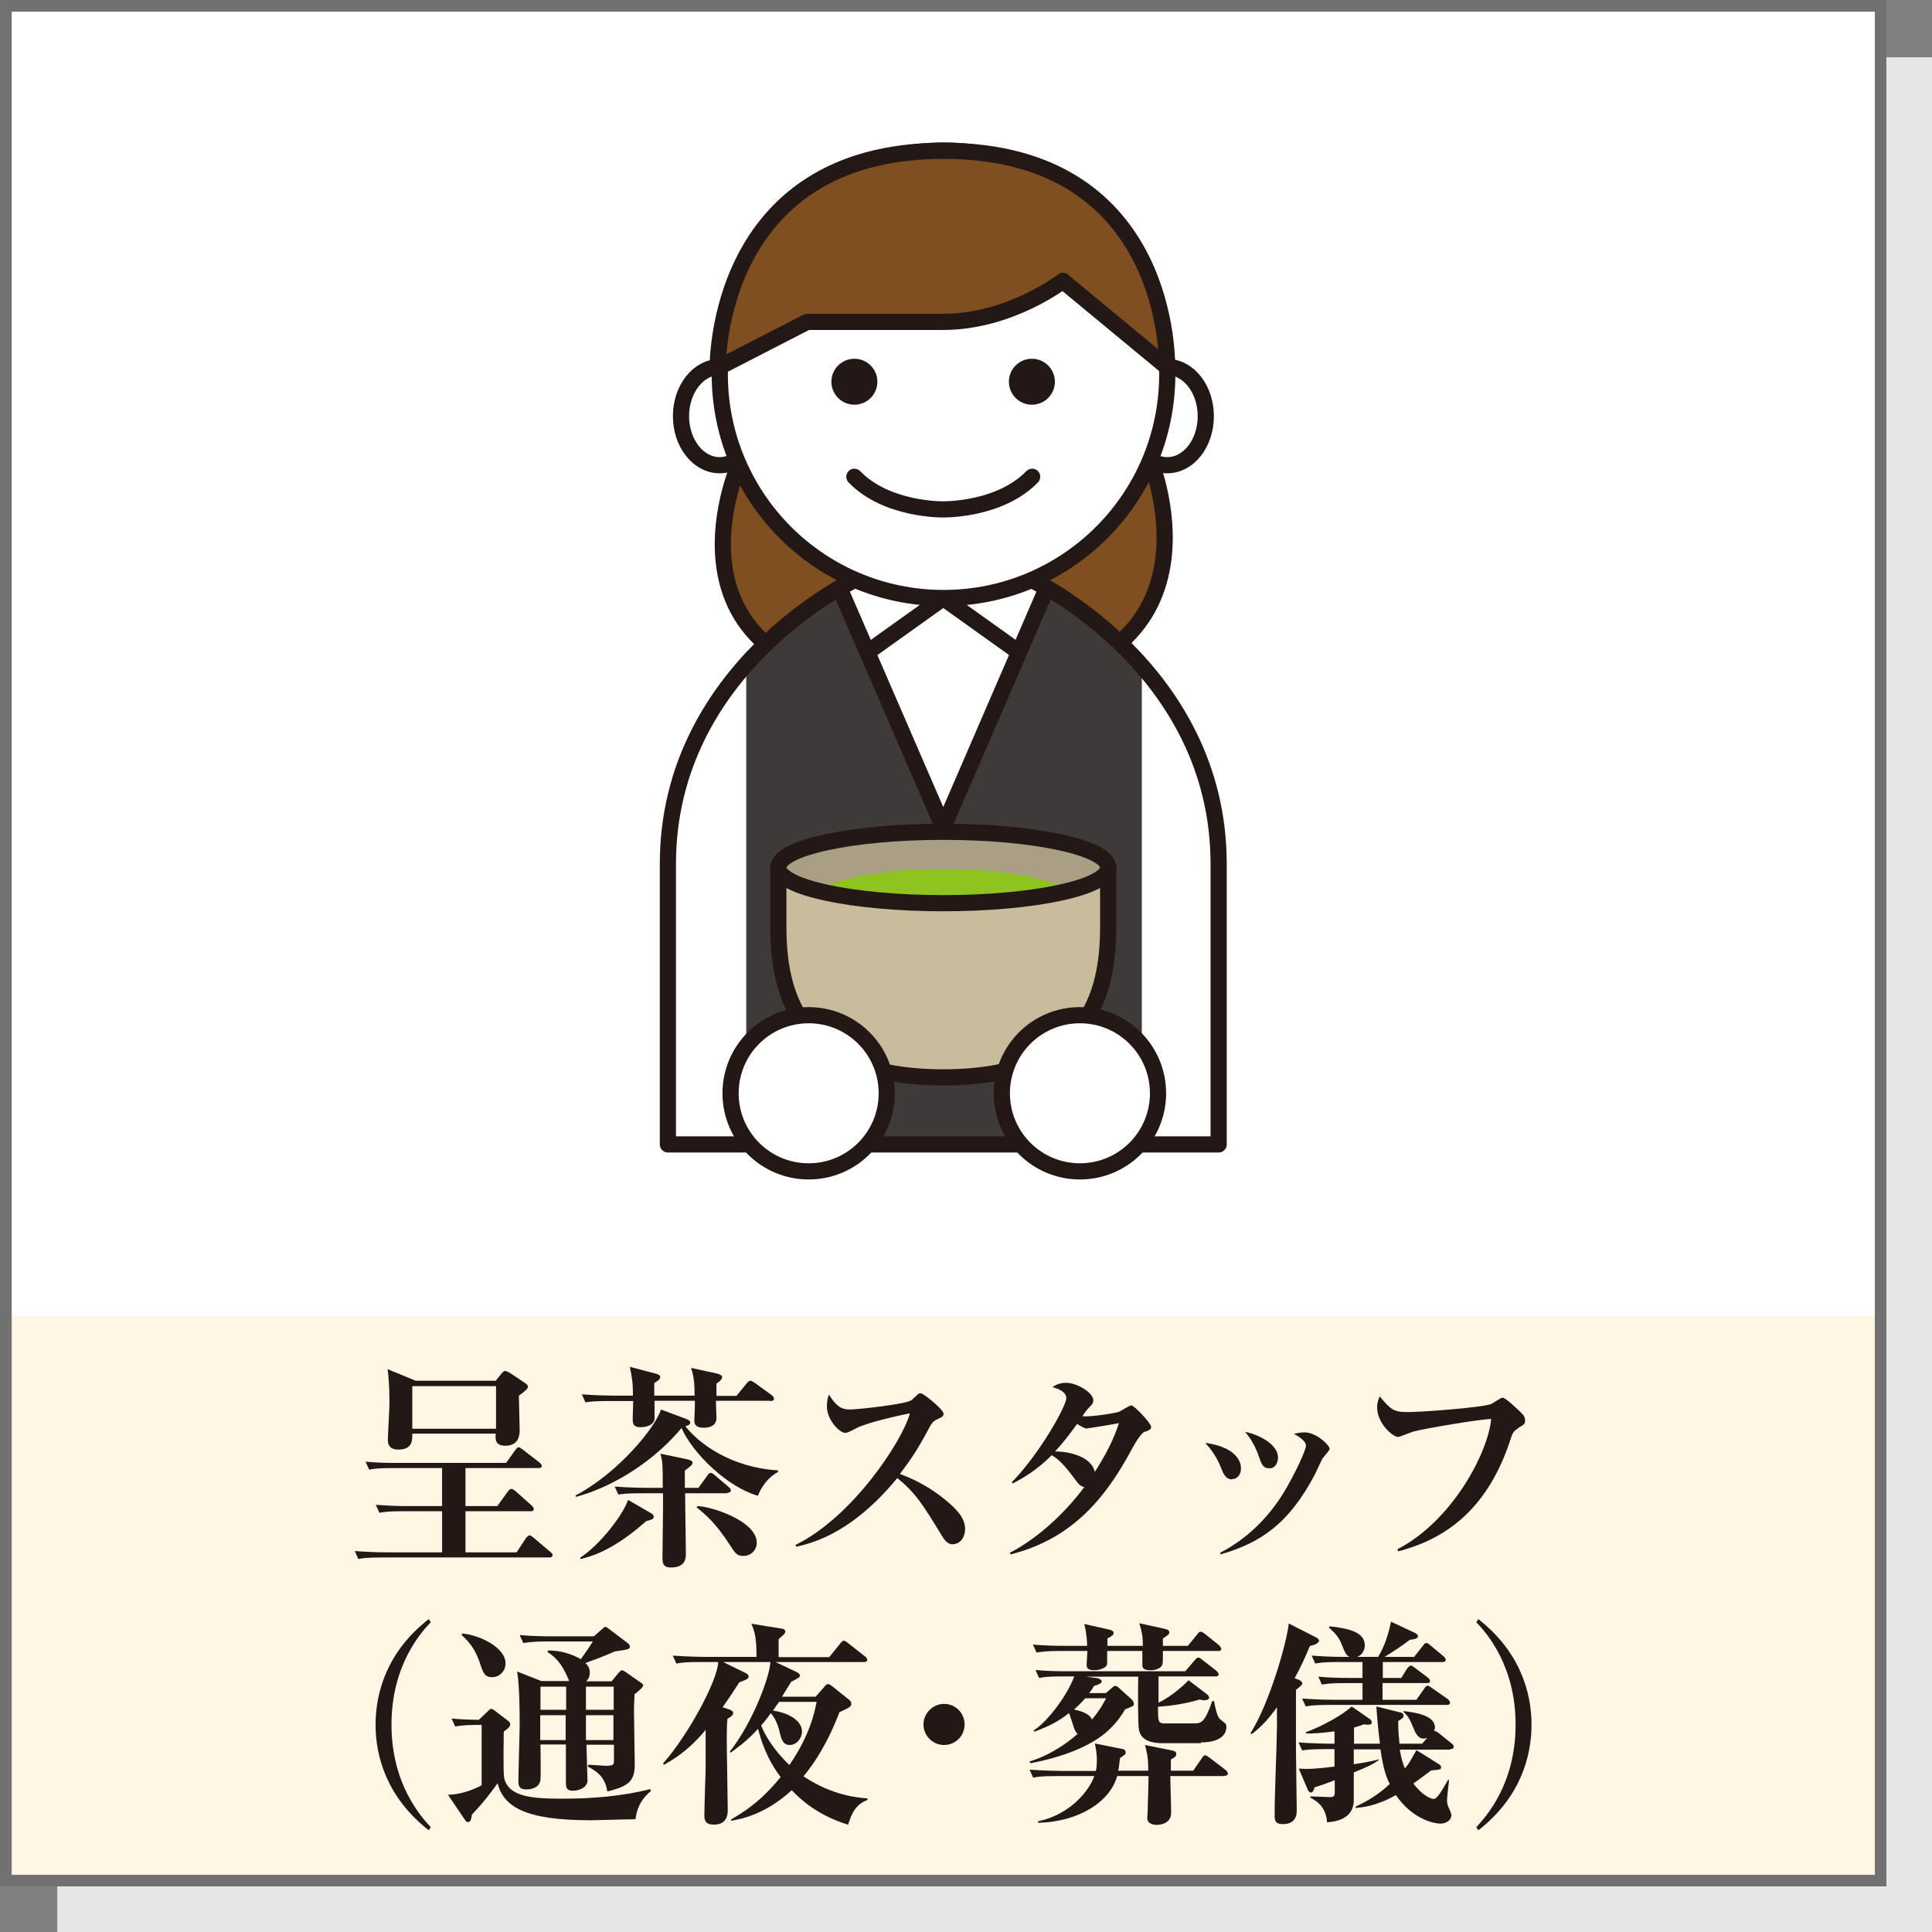 <?xml version="1.0" encoding="UTF-8"?>
<svg id="_レイヤー_2" data-name="レイヤー 2" xmlns="http://www.w3.org/2000/svg" viewBox="0 0 75.21 75.21">
  <rect x="0" y="0" width="75.21" height="75.21" fill="#808080" stroke="none"/>
  <defs>
    <style>
      .cls-1, .cls-2 {
        fill: #fff;
      }

      .cls-1, .cls-3, .cls-4, .cls-5, .cls-6 {
        stroke: #231815;
        stroke-linecap: round;
        stroke-linejoin: round;
        stroke-width: .63px;
      }

      .cls-7 {
        fill: #aa9f84;
      }

      .cls-8 {
        fill: #8fc31f;
      }

      .cls-9, .cls-4 {
        fill: #231815;
      }

      .cls-10 {
        fill: #3e3a39;
      }

      .cls-11 {
        fill: #e6e6e6;
      }

      .cls-12 {
        stroke: #727171;
        stroke-miterlimit: 10;
        stroke-width: .45px;
      }

      .cls-12, .cls-3 {
        fill: none;
      }

      .cls-13 {
        fill: #fff6e4;
      }

      .cls-5 {
        fill: #c9bc9c;
      }

      .cls-6 {
        fill: #7f4f21;
      }
    </style>
  </defs>
  <g id="icon">
    <g>
      <rect class="cls-11" x="2.23" y="2.23" width="72.98" height="72.99"/>
      <rect class="cls-2" x=".23" y=".23" width="72.98" height="72.98"/>
      <rect class="cls-2" x=".23" y=".23" width="72.98" height="51.01"/>
      <rect class="cls-13" x=".23" y="51.24" width="72.98" height="21.97"/>
      <rect class="cls-12" x=".23" y=".23" width="72.98" height="72.98"/>
      <g>
        <path class="cls-6" d="M28.77,18.08s-3.95,8.83,7.91,8.83,8.09-9.01,8.09-9.01l-16.01.18Z"/>
        <path class="cls-2" d="M36.72,22.26l-3.46.31s-7.26,3.44-7.26,11.06v10.92h21.44v-10.92c0-7.63-7.26-11.06-7.26-11.06l-3.46-.31Z"/>
        <path class="cls-10" d="M40.17,22.58l-3.46-.31-3.46.31s-2.22,1.05-4.2,3.28v18.71h15.4v-18.61c-2.01-2.29-4.29-3.37-4.29-3.37Z"/>
        <path class="cls-3" d="M36.72,22.26l-3.46.31s-7.26,3.44-7.26,11.06v10.92h21.44v-10.92c0-7.63-7.26-11.06-7.26-11.06l-3.46-.31Z"/>
        <polyline class="cls-1" points="36.72 32.21 32.68 22.89 33.26 22.58 36.72 22.26 40.17 22.58 40.75 22.89 36.72 32.21"/>
        <polyline class="cls-3" points="33.77 25.39 36.71 23.29 36.73 23.29 39.67 25.39"/>
        <path class="cls-1" d="M46.94,16.2c0,1.06-.67,1.91-1.5,1.91s-1.5-.86-1.5-1.91.67-1.91,1.5-1.91,1.5.86,1.5,1.91Z"/>
        <path class="cls-1" d="M29.51,16.2c0,1.06-.67,1.91-1.5,1.91s-1.5-.86-1.5-1.91.67-1.91,1.5-1.91,1.5.86,1.5,1.91Z"/>
        <path class="cls-1" d="M45.44,14.57c0,4.81-3.9,8.71-8.71,8.71s-8.71-3.9-8.71-8.71,3.9-8.71,8.71-8.71,8.71,3.9,8.71,8.71Z"/>
        <path class="cls-4" d="M40.75,14.86c0,.32-.26.58-.58.58s-.58-.26-.58-.58.26-.58.58-.58.58.26.58.58Z"/>
        <path class="cls-4" d="M33.84,14.86c0,.32-.26.58-.58.58s-.58-.26-.58-.58.26-.58.58-.58.58.26.58.58Z"/>
        <path class="cls-3" d="M33.26,18.56c1.26,1.31,3.46,1.27,3.46,1.27h0s2.19.04,3.46-1.27"/>
        <path class="cls-6" d="M41.38,10.93s-2.05,1.6-4.66,1.6h-5.3l-3.48,1.79s-.15-8.45,8.79-8.45,8.7,8.42,8.7,8.42l-4.05-3.35Z"/>
        <path class="cls-5" d="M30.3,33.77v2.31c0,2.62.77,5.86,6.42,5.86s6.42-3.24,6.42-5.86v-2.31h-12.84Z"/>
        <path class="cls-7" d="M30.3,33.77c0,.77,2.87,1.39,6.42,1.39s6.42-.62,6.42-1.39-2.87-1.39-6.42-1.39-6.42.62-6.42,1.39Z"/>
        <path class="cls-8" d="M36.72,33.83c2.2,0,4.09.34,4.93.83-1.18.31-2.95.5-4.93.5s-3.75-.19-4.93-.5c.83-.49,2.72-.83,4.93-.83Z"/>
        <path class="cls-3" d="M30.3,33.77c0,.77,2.87,1.39,6.42,1.39s6.42-.62,6.42-1.39-2.87-1.39-6.42-1.39-6.42.62-6.42,1.39Z"/>
        <path class="cls-1" d="M34.52,42.56c0,1.68-1.36,3.04-3.04,3.04s-3.04-1.36-3.04-3.04,1.36-3.04,3.04-3.04,3.04,1.36,3.04,3.04Z"/>
        <path class="cls-1" d="M45.08,42.56c0,1.68-1.36,3.04-3.04,3.04s-3.04-1.36-3.04-3.04,1.36-3.04,3.04-3.04,3.04,1.36,3.04,3.04Z"/>
      </g>
      <g>
        <path class="cls-9" d="M21.39,60.63h-6.52c-.59,0-.76.03-.92.06l-.14-.31c.41.03.81.05,1.22.05h2.18v-1.6h-1.52c-.59,0-.75.03-.92.06l-.14-.31c.4.03.81.05,1.21.05h1.37v-1.48h-1.92c-.59,0-.75.03-.92.06l-.14-.31c.4.04.81.05,1.21.05h4.26l.36-.5c.05-.07.09-.11.13-.11s.08.03.16.09l.66.51s.08.07.08.12c0,.09-.08.09-.13.09h-2.84v1.48h1.24l.41-.57c.04-.05.08-.1.14-.1.05,0,.14.07.15.08l.64.57s.08.08.08.13c0,.09-.08.09-.13.09h-2.53v1.6h1.99l.37-.56s.08-.1.13-.1c.03,0,.08.02.16.09l.66.56c.05.04.08.07.08.12,0,.08-.08.09-.13.09ZM20.2,54.35c0,.21.03,1.15.03,1.34s-.05.59-.55.59c-.42,0-.4-.27-.38-.47h-3.25c0,.25.02.62-.55.62-.36,0-.4-.23-.4-.37,0-.23.06-1.21.06-1.41,0-.31,0-.8-.07-1.35l1.09.45h3.12l.19-.24c.11-.14.14-.14.18-.14.05,0,.14.06.19.08l.55.37c.09.06.14.09.14.18q0,.08-.35.33ZM19.31,53.96h-3.26v1.66h3.26v-1.66Z"/>
        <path class="cls-9" d="M29.51,58.23c-1.2-.34-2.54-1.65-2.98-2.64-.93,1.13-2.46,2.23-4.1,2.68l-.03-.05c1.71-.91,3.12-2.67,3.33-3.35l.99.37c.07.03.15.06.15.14s-.09.12-.19.14c.53.68,1.78,1.61,3.61,1.72v.06c-.26.14-.59.42-.79.94ZM25.15,59.22c-1.22,1.08-2.02,1.34-2.54,1.47l-.03-.05c.76-.48,1.67-1.66,1.87-2.25l.9.52c.05.03.1.08.1.14,0,.08-.08.11-.31.17ZM29.98,54.53h-2.11c0,.1.02.65.02.67,0,.34-.33.38-.49.38-.37,0-.37-.19-.37-.29,0-.08.02-.47.02-.54,0-.03,0-.2,0-.22h-1.57c0,.11,0,.67,0,.72-.05.28-.43.31-.54.31-.25,0-.31-.1-.31-.31s.02-.52.02-.71h-.94c-.52,0-.71.02-.92.05l-.14-.31c.51.04,1.11.05,1.21.05h.78c0-.49-.03-.66-.12-1.12l.99.26c.13.03.19.07.19.14,0,.08-.08.14-.23.23v.49h1.57c0-.42-.02-.75-.14-1.08l1.01.22c.11.03.2.07.2.14,0,.1-.14.2-.22.25,0,.26,0,.35,0,.48h.78l.4-.49c.05-.06.1-.1.14-.1.04,0,.09.03.17.08l.66.48c.06.04.09.11.09.15,0,.05-.05.08-.14.08ZM28.33,58.13h-1.66c0,.37.03,2.01.03,2.35,0,.16,0,.54-.58.54-.32,0-.33-.18-.33-.4,0-.39.03-2.13.02-2.49h-.82c-.59,0-.77.03-.92.05l-.14-.31c.51.04,1.11.05,1.21.05h.66c0-.88,0-.99-.09-1.33l1.05.22c.11.03.2.06.2.13,0,.09-.1.15-.3.31v.67h.53l.34-.47c.05-.08.09-.11.14-.11s.09.03.16.09l.54.46c.05.04.08.08.08.14s-.07.08-.14.08ZM28.94,60.57c-.25,0-.31-.09-.55-.46-.55-.85-.94-1.16-1.27-1.43l.03-.05c.48,0,2.31.56,2.31,1.43,0,.29-.24.51-.51.51Z"/>
        <path class="cls-9" d="M37.1,60.12c-.22,0-.34-.18-.43-.33-.74-1.21-1.02-1.67-1.74-2.25-1.05,1.27-2.35,2.35-3.94,2.67l-.02-.07c2.21-1.08,4.16-4.04,4.45-5.12-.49.09-1.67.37-2.05.56-.36.19-.4.2-.47.2-.21,0-.71-.5-.71-1.03,0-.16.02-.31.08-.46.27.44.48.58.8.58.34,0,2.24-.21,2.42-.37.04-.03.21-.2.25-.23.03-.03.06-.03.11-.03.1,0,.88.63.88.79,0,.09-.04.13-.2.2-.16.07-.21.11-.3.25-.42.78-.65,1.18-1.2,1.9,1.03.37,1.73.95,2.06,1.26.23.23.48.5.48.89,0,.31-.19.58-.47.58Z"/>
        <path class="cls-9" d="M44.58,55.72q-.19.08-.54.73c-1.1,2.05-2.44,3.49-4.7,4.06l-.03-.06c1.26-.66,2.29-1.74,2.9-2.56-.13-.03-.2-.08-.36-.3-.37-.5-.63-.79-.91-.94-.59.6-1.17.92-1.52,1.1l-.03-.05c1.1-1.13,2.12-2.97,2.12-3.27,0-.25-.31-.37-.54-.43.08-.06.25-.17.53-.17.42,0,1.06.38,1.06.68,0,.11-.03.14-.19.31-.1.11-.15.18-.23.31.31.04,1.28-.12,1.42-.17.08-.03.4-.25.48-.25.12,0,.77.7.77.83,0,.1-.04.12-.23.2ZM42.33,55.61c-.11,0-.19-.05-.4-.18-.27.37-.54.74-.86,1.07.41,0,1.4.14,1.55.8.63-.98.84-1.6.94-1.9-.13.03-1.16.2-1.22.2Z"/>
        <path class="cls-9" d="M47.96,57.59c-.25,0-.35-.24-.43-.46-.17-.43-.41-.74-.61-.96,1.06.14,1.39.62,1.39.99,0,.26-.16.42-.34.42ZM51.49,56.76c-.05.09-.25.53-.29.61-1.02,1.96-2.15,2.7-3.69,3.14v-.07c1.01-.52,1.85-1.34,2.46-2.33.44-.73.87-1.65.87-1.84,0-.13-.18-.3-.47-.45.11-.03.25-.06.42-.06.45,0,.97.5.97.64,0,.07-.23.3-.26.36ZM49.42,57.16c-.25,0-.31-.15-.42-.48-.19-.54-.43-.82-.53-.94.43.08,1.28.44,1.28,1,0,.15-.07.42-.33.42Z"/>
        <path class="cls-9" d="M59.09,55.61c-.12.07-.2.13-.28.4-.85,2.62-2.4,3.87-4.38,4.38l-.03-.08c2.11-1.09,3.52-3.72,3.65-5.07-.39,0-2.55.36-3.04.49-.09.03-.54.21-.58.21-.21,0-.82-.53-.82-1.15,0-.21.06-.34.1-.43.41.48.51.61,1.07.61.65,0,3.03-.19,3.28-.32.07-.03.36-.24.43-.24.13,0,.63.49.74.6.08.08.14.16.14.28,0,.15-.03.16-.29.31Z"/>
        <path class="cls-9" d="M16.69,71.25c-1.61-1.26-2.07-2.84-2.07-4.11s.46-2.86,2.07-4.11l.08.12c-.37.39-1.53,1.66-1.53,3.99s1.17,3.6,1.53,3.99l-.08.12Z"/>
        <path class="cls-9" d="M24.73,70.82c-.27,0-1.49.04-1.73.04-2.53,0-3.39-.51-3.63-1.44-.17.24-.51.71-1,1.22-.03.26-.09.29-.15.29s-.08-.03-.13-.1l-.65-.96c.54-.02.98-.2,1.31-.37v-2.35h-.25c-.4,0-.62.03-.78.06l-.14-.31c.39.04.9.05,1.06.05l.38-.36s.07-.07.09-.07c.03,0,.09.03.12.05l.55.42c.06.05.08.08.08.13,0,.08-.04.14-.25.29,0,.14-.03,1.61.02,1.82.18.71,1.05.79,2.24.79s2.31-.09,3.44-.37l.03.07c-.42.35-.55.71-.6,1.1ZM19.16,65.29c-.3,0-.36-.18-.48-.56-.2-.6-.49-.88-.71-1.08l.02-.06c.66.05,1.69.54,1.69,1.16,0,.32-.25.54-.52.54ZM24.7,65.95c0,.21-.02.31-.02.65s.03,1.79.03,2.07c0,.65-.21.86-1.07,1.07-.08-.6-.47-.82-.76-.97l.02-.07c.12,0,.6.04.69.04.31,0,.31-.05.31-.23v-.59h-1.07c0,.18.04,1.29.04,1.4,0,.21-.24.39-.58.39-.19,0-.26-.08-.26-.3,0-.24,0-1.28,0-1.5h-.99c0,.21.02,1.14,0,1.33,0,.31-.29.42-.55.42-.21,0-.31-.08-.31-.29,0-.36.05-1.94.05-2.26,0-.31,0-1.49-.1-2.04l.94.37h1.09s-.12-.26-.14-.31c-.25-.52-.54-.71-.71-.82l.03-.06c.69,0,1.16.28,1.27.34.26-.37.3-.42.47-.69h-1.79c-.53,0-.71.03-.92.06l-.14-.31c.52.05,1.12.05,1.22.05h1.67l.35-.31s.06-.06.09-.06.08.03.13.07l.74.56c.05.04.09.08.09.14,0,.1-.06.11-.53.18-.06,0-.1.03-.15.05-.25.11-.66.27-1.05.41.07.07.17.17.17.37s-.09.29-.14.34h.99l.29-.35s.07-.08.11-.08c.03,0,.08.03.13.06l.63.44s.07.05.07.08c0,.09-.22.26-.32.34ZM22.04,65.66h-1v.9h1v-.9ZM21.03,66.77v.97h.99c0-.23,0-.71,0-.97h-1ZM23.89,65.66h-1.08v.9h1.08v-.9ZM23.89,66.77h-1.08c0,.71,0,.8,0,.97h1.07v-.97Z"/>
        <path class="cls-9" d="M33.04,71.04c-1.25-.38-1.9-1.02-2.22-1.35-1.05.97-2.02,1.13-2.36,1.19v-.05c.48-.29,1.1-.64,1.93-1.65-.35-.46-.67-1.05-.88-1.88-.46.51-.87.78-1.07.93l-.03-.04c.91-1.16,1.56-2.94,1.58-3.49h-1.84l.88.43c.06.03.11.07.11.14,0,.08-.06.11-.36.22-.08.13-.42.65-.65.97l.27.09c.05.02.14.06.14.13s-.03.12-.22.23c-.02.16-.03.4-.03.74,0,.44.04,2.41.04,2.8,0,.14,0,.58-.54.58-.37,0-.37-.22-.37-.37,0-.29.04-1.55.05-1.8,0-.25,0-1.3,0-1.52-.71.87-1.38,1.22-1.62,1.36l-.04-.05c.99-1.12,2.12-3.22,2.15-3.95h-.71c-.52,0-.71.02-.92.06l-.14-.31c.52.04,1.11.05,1.21.05h2.05c0-.75-.07-.99-.2-1.29l1.18.19c.05,0,.14.03.14.11,0,.07-.03.1-.26.3v.7h1.97l.43-.53s.07-.11.14-.11c.05,0,.12.06.16.09l.65.51c.06.04.1.1.1.14,0,.08-.07.09-.13.09h-3.44l.84.4s.11.06.11.12c0,.08-.07.11-.34.25-.11.18-.2.32-.36.58h1.31l.31-.35s.1-.14.17-.14.12.05.19.1l.62.5c.07.05.1.1.1.16,0,.13-.11.17-.46.33-.51,1.33-1.05,2.07-1.4,2.5,1.13.76,2.14.83,2.49.86v.06c-.5.19-.62.56-.76.97ZM30.33,66.25c-.07.09-.13.19-.24.34.6.09,1.13.38,1.13.82,0,.22-.18.52-.48.52-.27,0-.33-.25-.39-.5-.08-.38-.24-.62-.34-.74-.2.27-.32.42-.38.48.14.35.46.93,1.1,1.54.82-1.19.99-2.11,1.06-2.46h-1.47Z"/>
        <path class="cls-9" d="M36.75,67.93c-.45,0-.8-.37-.8-.8s.36-.8.8-.8.8.35.8.8-.36.8-.8.8Z"/>
        <path class="cls-9" d="M47.65,69.14h-2.09c0,.4.03,1.04.03,1.44,0,.32-.28.46-.56.46-.04,0-.37,0-.37-.27,0-.05.02-.26.02-.31,0-.31.03-.85.03-1.32h-1.22c-.27.98-1.46,1.78-3.08,1.82v-.06c1.22-.25,1.98-1.16,2.19-1.76h-1.46c-.52,0-.71.02-.92.06l-.14-.31c.52.04,1.11.05,1.21.05h1.37c.02-.08.04-.22.04-.43,0-.18-.03-.43-.08-.64l1.04.21c.06,0,.16.03.16.14,0,.08-.02.08-.22.22-.03.2-.03.33-.07.49h1.17c0-.38-.02-.62-.13-1l1.04.21c.09.02.18.04.18.14,0,.1-.07.14-.21.21v.44h.87l.34-.49c.03-.05.07-.11.13-.11.04,0,.12.06.16.09l.64.49s.08.08.08.13c0,.08-.08.09-.13.09ZM46.76,67.86h-1.51c-.37,0-.82-.08-.91-.51-.05-.24-.04-1.73-.03-2.08h-2.04l.46.06s.16.05.16.12c0,.08-.15.14-.3.18-.06.1-.11.18-.19.28h.65l.23-.2c.07-.06.1-.08.14-.08.05,0,.08.03.14.08l.5.45s.08.09.08.17c0,.08-.03.09-.34.21-.11.19-.27.45-.61.78-.71.69-1.95,1.11-3.08,1.32l-.03-.07c.27-.08,1-.32,1.87-1.07-.05-.05-.08-.08-.14-.23-.03-.08-.15-.49-.2-.58-.3.24-.67.48-1.34.72l-.04-.04c.57-.36,1.33-1.4,1.59-2.11h-.45c-.59,0-.76.03-.92.06l-.14-.31c.41.04.81.05,1.22.05h4.61l.36-.42c.08-.09.09-.11.14-.11s.06,0,.17.09l.54.42s.09.08.09.14c0,.08-.09.08-.13.08h-2.21c0,.11,0,.94,0,1.02.08-.03.61-.3,1.17-.87l.71.54c.06.04.09.11.09.14,0,.08-.13.1-.19.1-.03,0-.07,0-.18-.03-.49.15-1.1.25-1.62.28,0,.59,0,.65.27.65h1.11c.29,0,.43,0,.73-.87h.07c.12.64.19.67.3.76.18.14.18.14.18.25,0,.08,0,.6-1,.6ZM47.41,64.27h-2.14c0,.43,0,.48-.03.55-.06.13-.25.2-.45.2-.18,0-.3-.04-.32-.16,0-.07,0-.39,0-.59h-1.37v.48c0,.21-.37.27-.49.27-.26,0-.31-.09-.31-.21,0-.08.03-.46.03-.54h-1.06c-.52,0-.71.03-.92.06l-.14-.31c.51.05,1.11.05,1.21.05h.9c0-.16-.02-.48-.11-.85l.98.22c.11.03.16.06.16.13,0,.08-.06.12-.24.21v.29h1.38c0-.33-.03-.54-.14-.88l1,.22c.09.02.17.05.17.14,0,.05-.03.1-.25.23v.29h.97l.37-.45c.06-.08.08-.1.13-.1.05,0,.12.05.16.08l.56.45s.08.08.08.14c0,.08-.07.08-.13.08ZM42.25,66.11c-.06.06-.2.23-.44.44.14.03.59.12.7.39.32-.39.45-.64.55-.83h-.81Z"/>
        <path class="cls-9" d="M50.99,64.08c-.17.41-.34.79-.59,1.25l.18.07s.12.07.12.13c0,.05-.1.14-.25.25,0,.58,0,1.84,0,2.36,0,.35.03,2,.03,2.32,0,.14,0,.55-.54.55-.31,0-.32-.15-.32-.37,0-.95.08-2.46.09-3.42,0-.37,0-.59,0-.76-.27.38-.6.77-.99,1.05l-.04-.04c.72-1.13,1.4-3.46,1.49-4.27l1.1.56s.08.07.08.1c0,.13-.27.2-.34.21ZM56.45,68.11h-1.96c.06.35.12.54.2.73.14-.16.17-.21.45-.71l.88.55c.06.03.08.08.08.11,0,.1-.04.1-.39.13-.26.2-.44.33-.69.51.36.48.69.6.79.6.14,0,.31-.31.56-.74h.04c-.03.25-.08.71-.08.81,0,.12.04.21.09.32.03.06.08.19.08.24,0,.2-.2.33-.42.33-.29,0-1.11-.19-1.74-1.11-.76.43-1.31.48-1.57.5v-.05c.45-.21.87-.45,1.33-.88-.16-.33-.26-.65-.36-1.35h-1.04v.58c.65-.1.77-.14.97-.19v.03c-.19.14-.38.24-.97.48,0,.18,0,.97,0,1.13-.04.74-.82.79-1.04.81-.04-.63-.43-.84-.65-.96v-.05c.17,0,.75.03.76.03.18,0,.19-.07.19-.18v-.48c-.4.16-.6.22-.79.28,0,.05-.05.2-.14.2-.07,0-.12-.1-.13-.13l-.34-.8c.33.02.6.02,1.39-.08v-.68h-.34c-.52,0-.71.02-.92.05l-.14-.31c.52.04,1.11.05,1.21.05h.19v-.48c-.62.08-.92.09-1.11.08v-.05c.59-.21,1.42-.66,1.78-1l.69.48c.06.04.09.09.09.14,0,.06-.04.09-.15.09-.06,0-.11,0-.14-.02-.12.04-.18.07-.4.13,0,.12,0,.41,0,.63h1.01c-.08-.61-.11-1.02-.14-1.45l.92.23c.05,0,.14.04.14.14,0,.06-.04.09-.21.2,0,.44.03.67.05.88h.88l.2-.23s-.08.03-.14.03c-.12,0-.25-.05-.38-.37-.17-.41-.22-.5-.4-.66v-.04c.52.06,1.22.18,1.22.64,0,.05-.02.09-.03.13.06,0,.13.05.18.09l.5.4c.05.04.08.07.08.13,0,.08-.07.09-.13.09ZM56.34,66.37h-4.59c-.6,0-.76.03-.92.06l-.14-.31c.41.03.81.05,1.22.05h1.13v-.65h-.66c-.59,0-.75.03-.92.06l-.14-.31c.4.04.81.05,1.21.05h.51v-.62h-.92c-.59,0-.76.03-.92.06l-.14-.31c.4.03.8.05,1.21.05h.27c-.09-.04-.14-.08-.23-.29-.16-.41-.22-.54-.58-.85l.03-.05c.77.08,1.37.24,1.37.74,0,.12-.06.37-.3.45h.82c.12-.2.35-.62.5-1.37l.94.44s.11.05.11.13c0,.11-.25.13-.31.13-.28.22-.65.46-.99.67h1.15l.34-.43c.05-.07.08-.11.13-.11.05,0,.09.03.16.09l.52.43s.08.08.08.13c0,.08-.08.09-.13.09h-2.32v.62h.72l.23-.37s.08-.11.14-.11c.05,0,.09.04.15.08l.52.39s.08.07.08.13c0,.08-.08.08-.14.08h-1.71v.65h1.32l.3-.43c.04-.07.1-.12.14-.12s.11.06.16.09l.63.44s.08.08.08.13c0,.08-.08.09-.13.09Z"/>
        <path class="cls-9" d="M57.55,71.25l-.08-.12c.36-.39,1.53-1.66,1.53-3.99s-1.16-3.6-1.53-3.99l.08-.12c1.61,1.26,2.07,2.84,2.07,4.11s-.46,2.86-2.07,4.11Z"/>
      </g>
    </g>
  </g>
</svg>